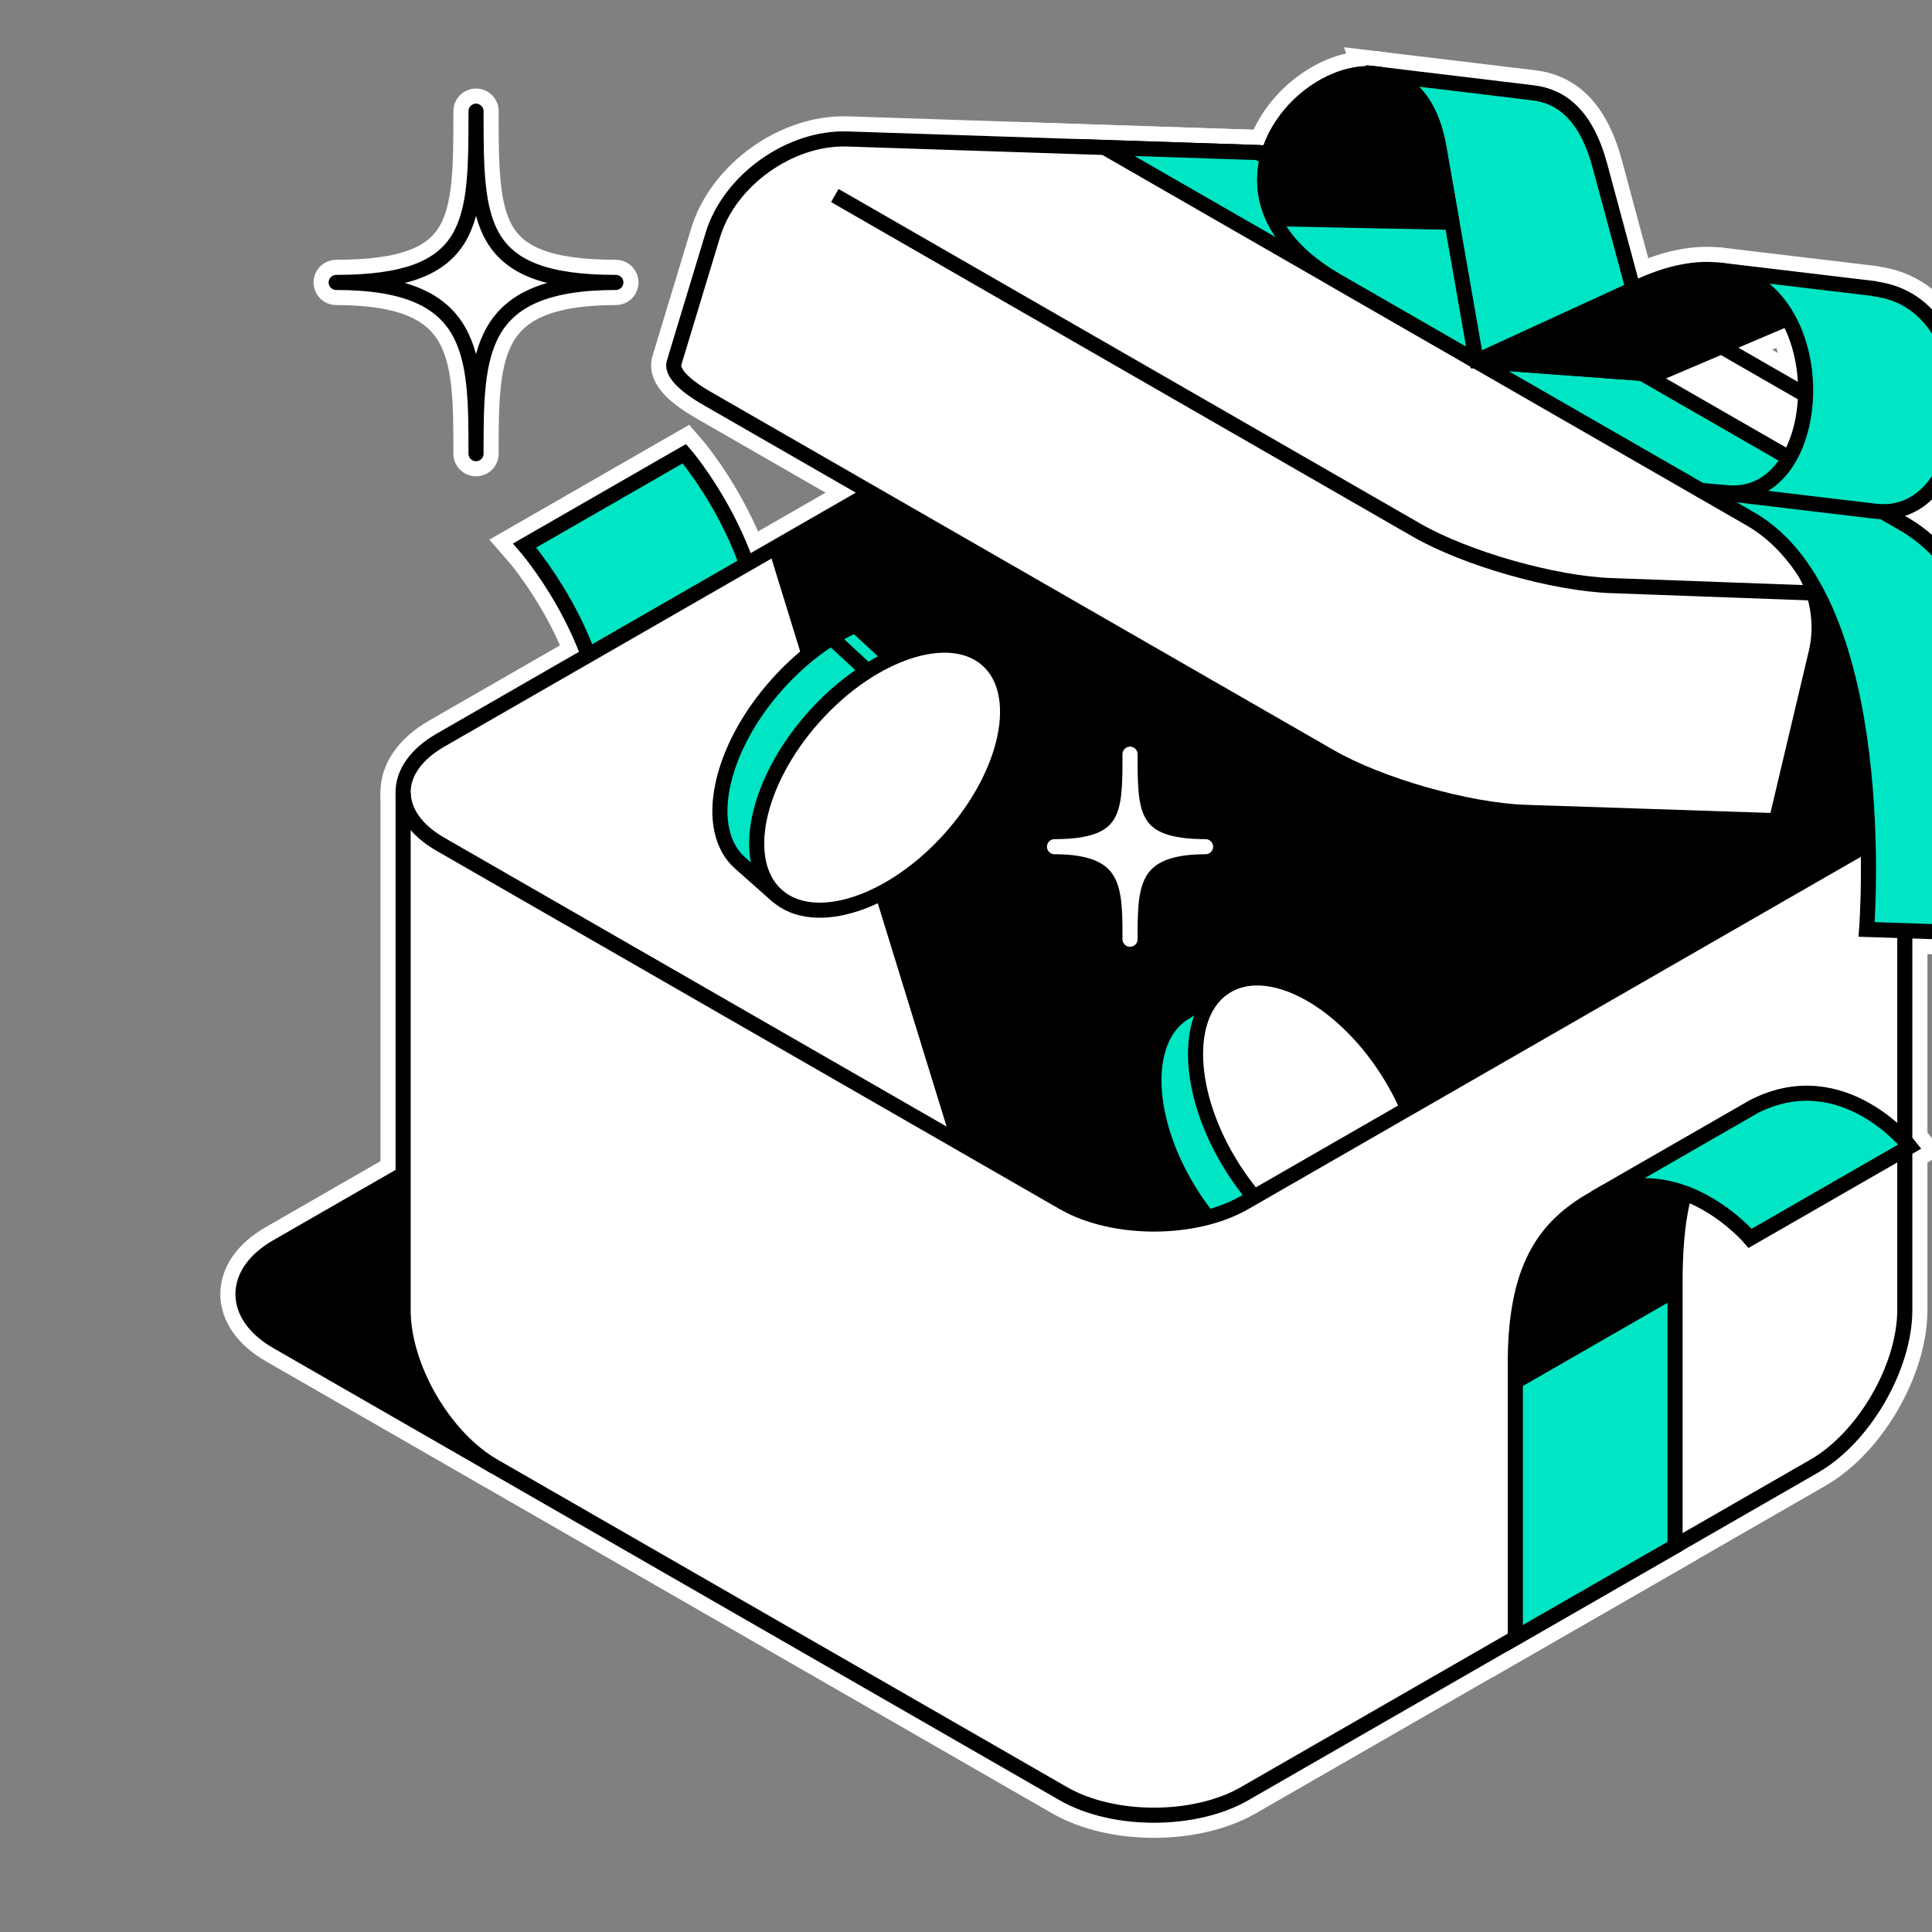 <svg fill="none" height="64" viewBox="0 0 64 64" width="64" xmlns="http://www.w3.org/2000/svg" xmlns:xlink="http://www.w3.org/1999/xlink"><rect x="0" y="0" width="64" height="64" fill="#808080" stroke="none"/><clipPath id="a"><path d="m0 0h64v64h-64z"/></clipPath><clipPath id="b"><path d="m7.091 0h64v64h-64z"/></clipPath><g clip-path="url(#a)"><g clip-path="url(#b)"><g stroke="#fff" stroke-width="1.5"><path d="m17.379 18.071s2.646 3.019 2.646 6.435v14.133l5.291-3.042v-13.754c0-3.772-2.646-6.814-2.646-6.814z" fill="#00e5c4" stroke-miterlimit="10"/><path d="m9.173 41.303c-1.499.86-1.499 2.27 0 3.135l7.18 4.128 25.049-14.406-7.18-4.128c-1.499-.86-3.95-.86-5.449 0z" fill="#000" stroke-linecap="round" stroke-linejoin="round"/><path d="m41.226 12.653c-1.648-.948-4.349-.948-5.997 0l-20.64 11.867c-1.648.948-1.648 2.501 0 3.449l20.635 11.867c1.648.948 4.349.948 5.997 0l20.635-11.867c1.648-.948 1.648-2.501 0-3.449l-20.635-11.867z" fill="#fff" stroke-miterlimit="10"/><path d="m61.624 27.235-.138.079-20.635 11.867c-.682.392-1.632.611-2.624.611s-1.942-.218-2.624-.611l-0-0-3.508-2.017-5.719-18.558 9.227-5.305 0-0c.682-.392 1.632-.611 2.624-.611s1.942.218 2.624.611l20.635 11.867c.685.394.86.81.86 1.074 0 .245-.151.622-.722.99z" fill="#000"/><path d="m24.518 28.589c-1.248-1.105-.705-3.754 1.221-5.913s4.497-3.01 5.75-1.9l1.221 1.082-6.971 7.813z" fill="#00e5c4" stroke-linecap="round" stroke-linejoin="round"/><path d="m31.649 21.92-.574.644-1.578-1.459c.692-.148 1.205-.024 1.494.232l.498-.561-.497.561z" fill="#000"/></g><path d="m30.584 23.938-3.035-2.806z" fill="#000"/><path d="m30.584 23.938-3.035-2.806" stroke="#fff" stroke-linecap="round" stroke-linejoin="round" stroke-width="1.5"/><path d="m31.487 27.767c1.924-2.157 2.47-4.803 1.219-5.91s-3.825-.257-5.749 1.899c-1.924 2.157-2.47 4.803-1.219 5.91s3.825.257 5.749-1.899z" fill="#fff" stroke="#fff" stroke-linecap="round" stroke-linejoin="round" stroke-width="1.5"/><path d="m39.212 33.559c-1.411.897-1.295 3.592.265 6.029 1.555 2.436 3.964 3.685 5.375 2.788l1.378-.874-5.634-8.816-1.379.874z" fill="#00e5c4" stroke="#fff" stroke-linecap="round" stroke-linejoin="round" stroke-width="1.5"/><path d="m44.445 41.742-.073.046c-.331.17-.828.188-1.44-.051l1.792-1.191.464.725z" fill="#000" stroke="#fff" stroke-width="1.5"/><path d="m44.461 39.111-3.444 2.288z" fill="#000"/><g stroke="#fff" stroke-width="1.5"><path d="m44.461 39.111-3.444 2.288" stroke-linecap="round" stroke-linejoin="round"/><g fill="#fff"><path d="m46.226 41.498c1.412-.896 1.295-3.594-.261-6.028-1.556-2.434-3.962-3.68-5.374-2.785-1.412.896-1.295 3.595.261 6.028s3.962 3.68 5.373 2.785z" stroke-linecap="round" stroke-linejoin="round"/><path d="m61.861 27.969-20.635 11.868c-1.648.948-4.349.948-5.997 0l-20.64-11.868c-.822-.471-1.23-1.091-1.235-1.715v17.138c0 1.895 1.351 4.226 2.998 5.173l18.876 10.855c1.648.948 4.349.948 5.997 0l18.876-10.855c1.648-.948 2.998-3.278 2.998-5.173v-17.138c0 .624-.418 1.244-1.235 1.715z" stroke-miterlimit="10"/><path d="m69.969 22.805c.557-1.812-.339-4.073-1.991-5.025l-18.881-10.855c-1.648-.948-4.558-1.775-6.461-1.84l-14.564-.481c-1.903-.065-3.913 1.373-4.46 3.185l-1.281 4.226c-.088.291.269.712 1.1 1.188l20.635 11.867c1.648.948 4.558 1.775 6.461 1.84l16.583.55c.947.032 1.471-.134 1.559-.421l1.295-4.235z" stroke-miterlimit="10"/></g><path d="m58.844 27.188 1.318-5.566c.353-1.489-.362-2.649-.362-2.649l3.216.324.283 8.169z" fill="#000" stroke-linecap="round" stroke-linejoin="round"/><path d="m27.655 6.477 19.266 11.082c1.648.948 4.558 1.775 6.461 1.84l15.005.55" stroke-miterlimit="10"/><path d="m41.672 5.053 21.392 12.302c4.832 2.779 3.852 13.601 3.852 13.601l-5.082-.167s.859-10.897-3.852-13.601l-21.392-12.302z" fill="#00e5c4" stroke-miterlimit="10"/><path d="m48.903 11.964 5.959.439-1.861-6.907c-.46-1.706-1.29-2.312-2.228-2.423l-5.152-.62z" fill="#00e5c4" stroke-miterlimit="10"/><g stroke-linecap="round" stroke-linejoin="round"><path d="m48.903 11.964-4.604-2.649c-6.577-3.782 2.302-10.522 3.365-4.434z" fill="#00e5c4"/><path d="m47.663 4.886c-.886-5.072-7.185-1.248-5.472 2.358l5.904.12z" fill="#000"/><path d="m62.102 9.57v-.009l-5.152-.615v.009c3.931.476 3.643 7.771.186 7.36l-.789-.069 5.774.689c3.458.402 3.908-6.893-.023-7.365z" fill="#00e5c4"/><path d="m59.211 10.554c-.756-1.419-2.349-2.242-4.91-1.068l-5.398 2.478 5.959.439z" fill="#000"/><g fill="#fff"><path d="m15.769 15.029c0-3.292 0-5.673-4.632-5.673 4.632 0 4.632-1.988 4.632-5.673 0 3.68 0 5.673 4.632 5.673-4.632 0-4.632 2.376-4.632 5.673z"/><path d="m37.434 31.113c0-1.78 0-3.065-2.502-3.065 2.502 0 2.502-1.077 2.502-3.065 0 1.988 0 3.065 2.502 3.065-2.502 0-2.502 1.285-2.502 3.065z"/></g></g><path d="m52.843 39.68c-1.467.841-2.646 2.03-2.646 5.451v9.131l5.291-3.042v-8.752c0-3.564.873-4.79 2.646-5.825l-5.291 3.042z" fill="#00e5c4" stroke-miterlimit="10"/><path d="m53.216 40.33.001-0 1.884-1.083c-.25.87-.362 1.92-.362 3.22v.112l-3.786 2.177c.04-1.412.307-2.318.667-2.944.386-.671.923-1.096 1.596-1.482z" fill="#000"/><path d="m52.843 39.68c2.794-1.41 5.133 1.341 5.133 1.341l5.291-3.042s-2.191-2.806-5.133-1.341z" fill="#00e5c4" stroke-miterlimit="10"/></g><path d="m17.379 18.071s2.646 3.019 2.646 6.435v14.133l5.291-3.042v-13.754c0-3.772-2.646-6.814-2.646-6.814z" fill="#00e5c4" stroke="#000" stroke-miterlimit="10" stroke-width=".5"/><path d="m9.173 41.303c-1.499.86-1.499 2.27 0 3.135l7.18 4.128 25.049-14.406-7.18-4.128c-1.499-.86-3.95-.86-5.449 0z" fill="#000" stroke="#000" stroke-linecap="round" stroke-linejoin="round" stroke-width=".5"/><path d="m41.226 12.653c-1.648-.948-4.349-.948-5.997 0l-20.64 11.867c-1.648.948-1.648 2.501 0 3.449l20.635 11.867c1.648.948 4.349.948 5.997 0l20.635-11.867c1.648-.948 1.648-2.501 0-3.449l-20.635-11.867z" fill="#fff" stroke="#000" stroke-miterlimit="10" stroke-width=".5"/><path d="m61.861 27.969c1.648-.948 1.648-2.501 0-3.449l-20.635-11.867c-1.648-.948-4.349-.948-5.997 0l-9.747 5.603 5.983 19.412 3.764 2.164c1.648.948 4.349.948 5.997 0l20.635-11.867z" fill="#000"/><path d="m24.518 28.589c-1.248-1.105-.705-3.754 1.221-5.913s4.497-3.01 5.75-1.9l1.221 1.082-6.971 7.813z" fill="#00e5c4" stroke="#000" stroke-linecap="round" stroke-linejoin="round" stroke-width=".5"/><path d="m31.489 20.776 1.221 1.082-1.583 1.775-3.035-2.806c1.327-.67 2.622-.74 3.397-.051z" fill="#000"/><path d="m30.584 23.938-3.035-2.806z" fill="#000"/><path d="m30.584 23.938-3.035-2.806" stroke="#000" stroke-linecap="round" stroke-linejoin="round" stroke-width=".5"/><path d="m31.487 27.767c1.924-2.157 2.47-4.803 1.219-5.91s-3.825-.257-5.749 1.899c-1.924 2.157-2.47 4.803-1.219 5.91s3.825.257 5.749-1.899z" fill="#fff" stroke="#000" stroke-linecap="round" stroke-linejoin="round" stroke-width=".5"/><path d="m39.212 33.559c-1.411.897-1.295 3.592.265 6.029 1.555 2.436 3.964 3.685 5.375 2.788l1.378-.874-5.634-8.816-1.379.874z" fill="#00e5c4" stroke="#000" stroke-linecap="round" stroke-linejoin="round" stroke-width=".5"/><path d="m44.846 42.375 1.378-.874-1.281-2.002-3.444 2.288c1.207.874 2.469 1.147 3.346.592z" fill="#000"/><path d="m44.461 39.111-3.444 2.288z" fill="#000"/><g stroke-width=".5"><g stroke="#000"><path d="m44.461 39.111-3.444 2.288" stroke-linecap="round" stroke-linejoin="round"/><path d="m46.226 41.498c1.412-.896 1.295-3.594-.261-6.028-1.556-2.434-3.962-3.68-5.374-2.785-1.412.896-1.295 3.595.261 6.028s3.962 3.68 5.373 2.785z" fill="#fff" stroke-linecap="round" stroke-linejoin="round"/><path d="m61.861 27.969-20.635 11.868c-1.648.948-4.349.948-5.997 0l-20.64-11.868c-.822-.471-1.23-1.091-1.235-1.715v17.138c0 1.895 1.351 4.226 2.998 5.173l18.876 10.855c1.648.948 4.349.948 5.997 0l18.876-10.855c1.648-.948 2.998-3.278 2.998-5.173v-17.138c0 .624-.418 1.244-1.235 1.715z" fill="#fff" stroke-miterlimit="10"/><path d="m69.969 22.805c.557-1.812-.339-4.073-1.991-5.025l-18.881-10.855c-1.648-.948-4.558-1.775-6.461-1.84l-14.564-.481c-1.903-.065-3.913 1.373-4.46 3.185l-1.281 4.226c-.088.291.269.712 1.1 1.188l20.635 11.867c1.648.948 4.558 1.775 6.461 1.84l16.583.55c.947.032 1.471-.134 1.559-.421l1.295-4.235z" fill="#fff" stroke-miterlimit="10"/><path d="m58.844 27.188 1.318-5.566c.353-1.489-.362-2.649-.362-2.649l3.216.324.283 8.169z" fill="#000" stroke-linecap="round" stroke-linejoin="round"/><path d="m27.655 6.477 19.266 11.082c1.648.948 4.558 1.775 6.461 1.84l15.005.55" stroke-miterlimit="10"/><path d="m41.672 5.053 21.392 12.302c4.832 2.779 3.852 13.601 3.852 13.601l-5.082-.167s.859-10.897-3.852-13.601l-21.392-12.302z" fill="#00e5c4" stroke-miterlimit="10"/><path d="m48.903 11.964 5.959.439-1.861-6.907c-.46-1.706-1.29-2.312-2.228-2.423l-5.152-.62z" fill="#00e5c4" stroke-miterlimit="10"/><path d="m48.903 11.964-4.604-2.649c-6.577-3.782 2.302-10.522 3.365-4.434z" fill="#00e5c4" stroke-linecap="round" stroke-linejoin="round"/><path d="m47.663 4.886c-.886-5.072-7.185-1.248-5.472 2.358l5.904.12z" fill="#000" stroke-linecap="round" stroke-linejoin="round"/><path d="m62.102 9.57v-.009l-5.152-.615v.009c3.931.476 3.643 7.771.186 7.36l-.789-.069 5.774.689c3.458.402 3.908-6.893-.023-7.365z" fill="#00e5c4" stroke-linecap="round" stroke-linejoin="round"/><path d="m59.211 10.554c-.756-1.419-2.349-2.242-4.91-1.068l-5.398 2.478 5.959.439z" fill="#000" stroke-linecap="round" stroke-linejoin="round"/><path d="m15.769 15.029c0-3.292 0-5.673-4.632-5.673 4.632 0 4.632-1.988 4.632-5.673 0 3.68 0 5.673 4.632 5.673-4.632 0-4.632 2.376-4.632 5.673z" fill="#fff" stroke-linecap="round" stroke-linejoin="round"/></g><path d="m37.434 31.113c0-1.78 0-3.065-2.502-3.065 2.502 0 2.502-1.077 2.502-3.065 0 1.988 0 3.065 2.502 3.065-2.502 0-2.502 1.285-2.502 3.065z" fill="#fff" stroke="#fff" stroke-linecap="round" stroke-linejoin="round"/><path d="m52.843 39.68c-1.467.841-2.646 2.03-2.646 5.451v9.131l5.291-3.042v-8.752c0-3.564.873-4.79 2.646-5.825l-5.291 3.042z" fill="#00e5c4" stroke="#000" stroke-miterlimit="10"/></g><path d="m58.134 36.638-5.291 3.042c-1.467.841-2.646 2.03-2.646 5.451v.925l5.291-3.042v-.545c0-3.564.873-4.79 2.646-5.825z" fill="#000"/><path d="m52.843 39.68c2.794-1.41 5.133 1.341 5.133 1.341l5.291-3.042s-2.191-2.806-5.133-1.341z" fill="#00e5c4" stroke="#000" stroke-miterlimit="10" stroke-width=".5"/></g></g></svg>
